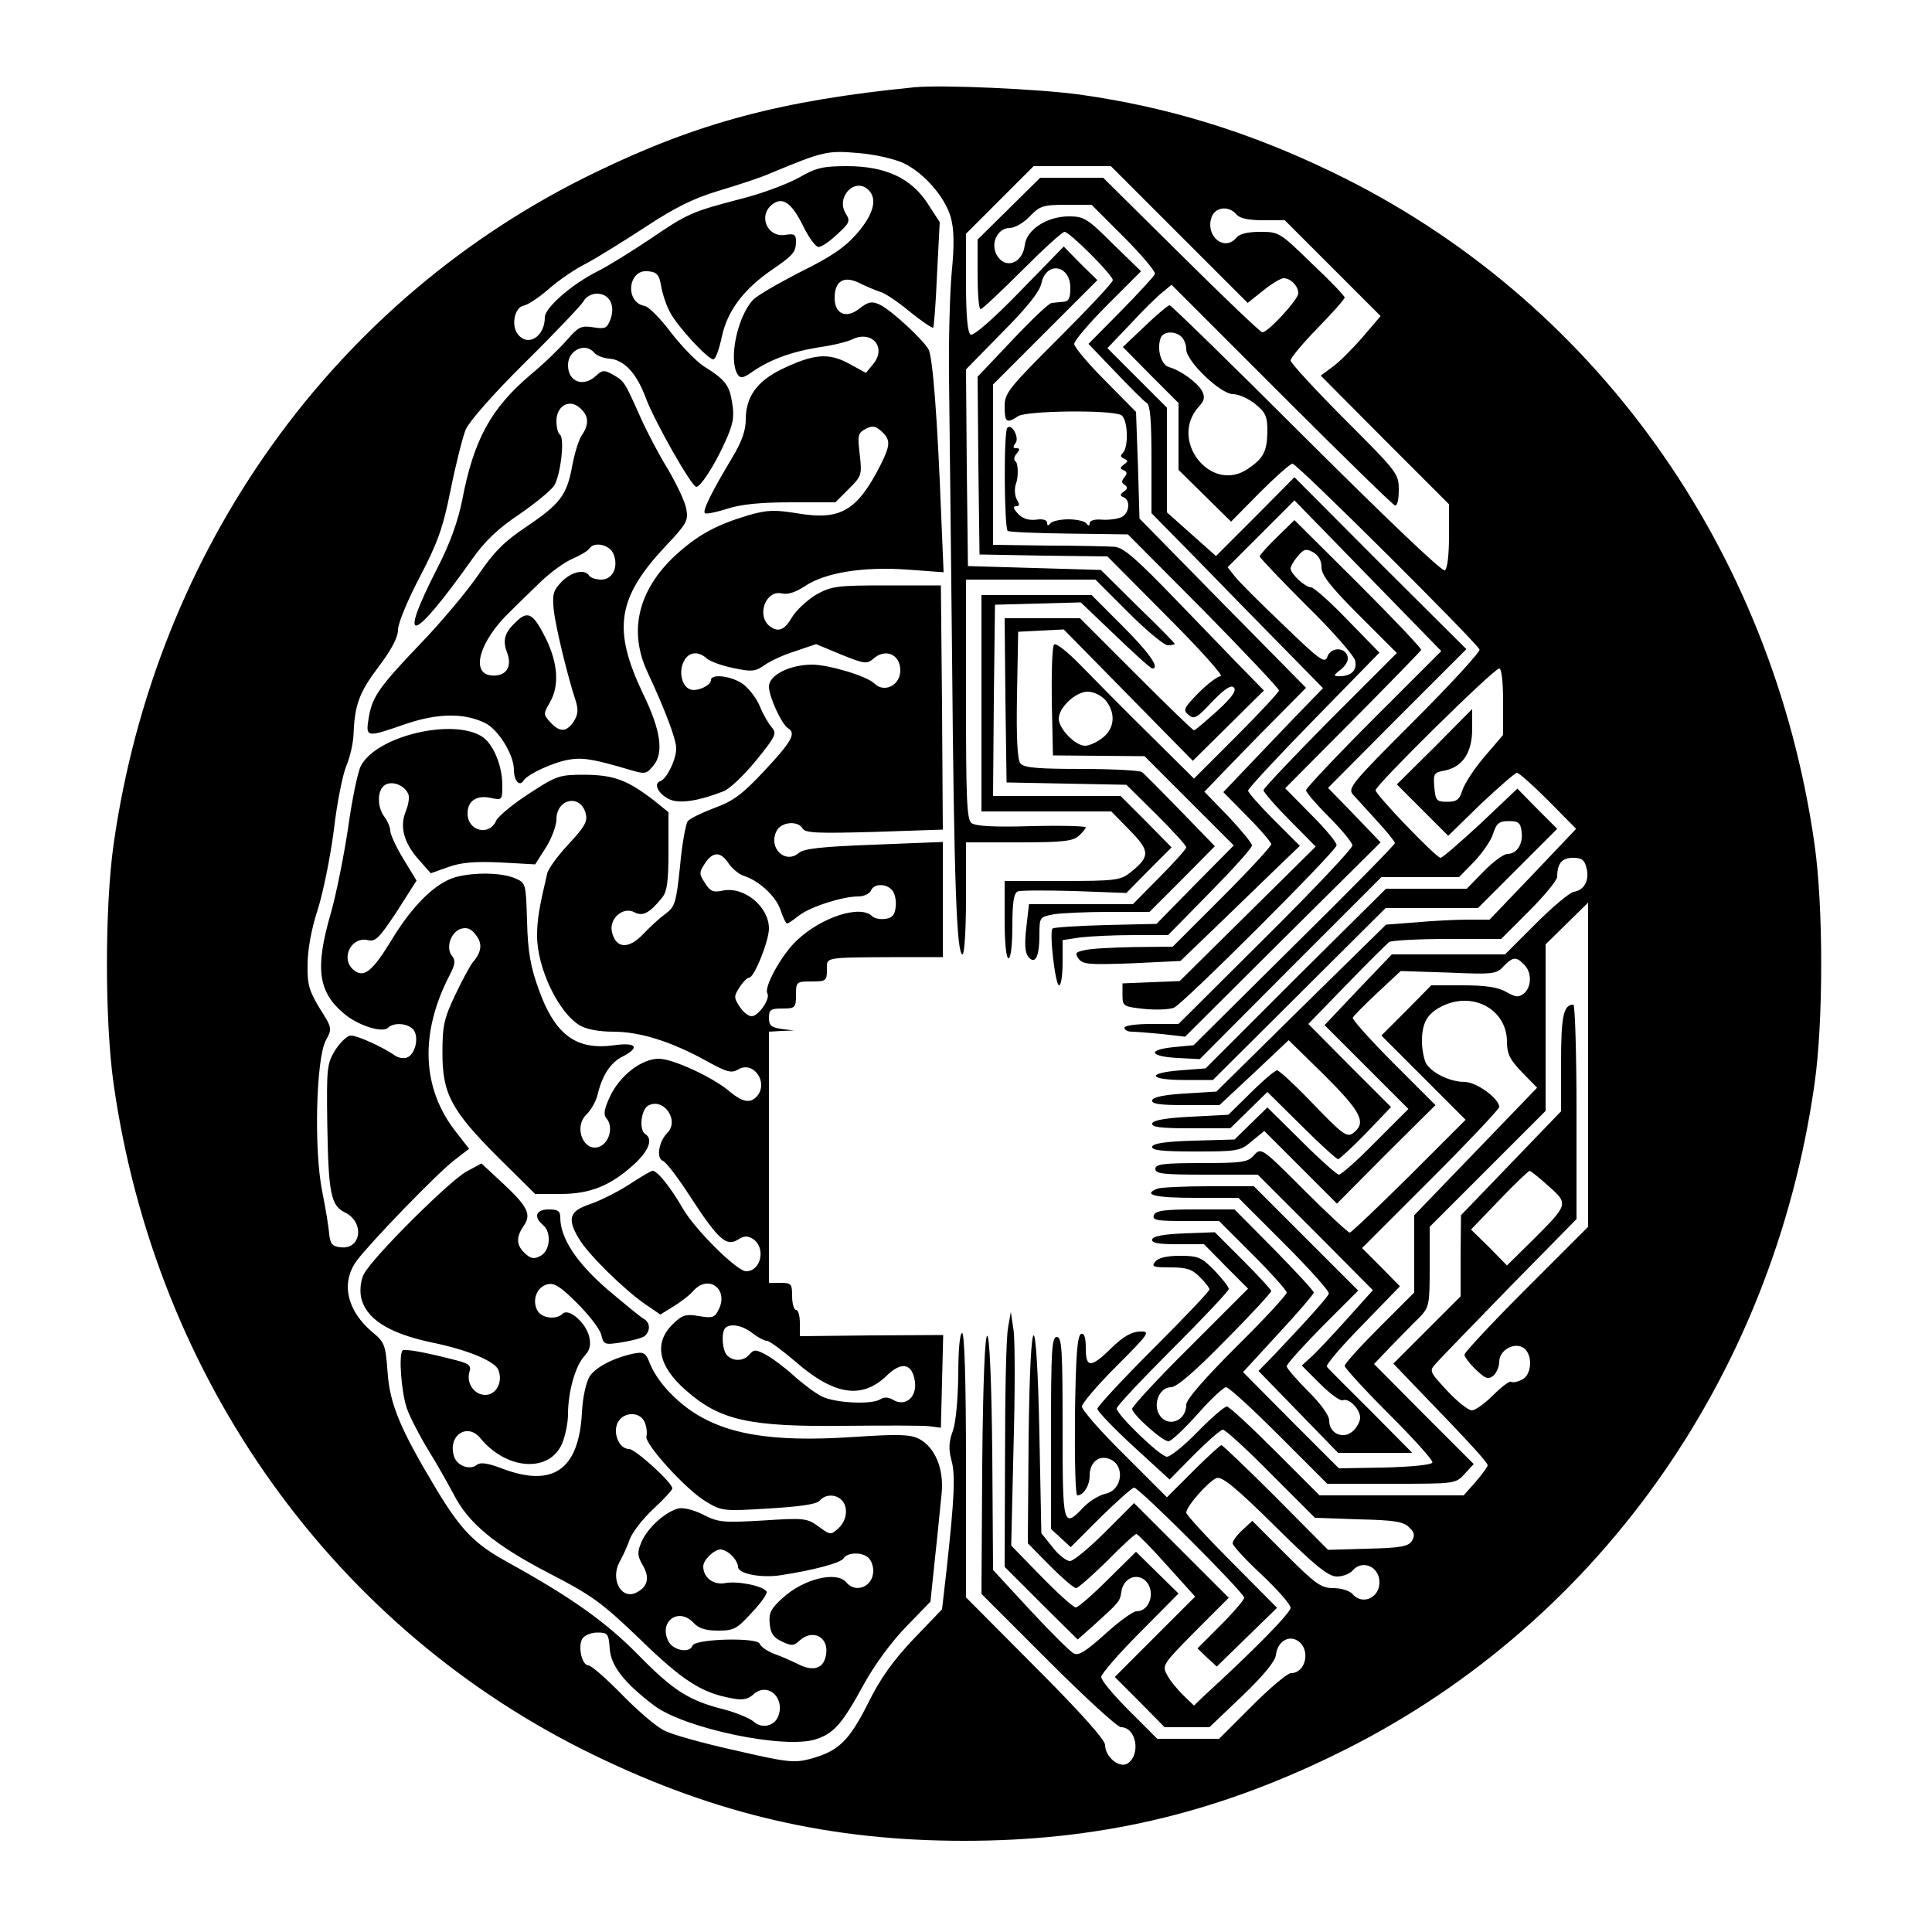 <?xml version="1.0" standalone="no"?>
<!DOCTYPE svg PUBLIC "-//W3C//DTD SVG 20010904//EN"
 "http://www.w3.org/TR/2001/REC-SVG-20010904/DTD/svg10.dtd">
<svg version="1.0" xmlns="http://www.w3.org/2000/svg"
 width="500pt" height="500pt" viewBox="0 0 500 500"
 preserveAspectRatio="xMidYMid meet">
<g transform="translate(0,500) scale(0.1,-0.1)"
fill="#000000" stroke="none">
<path d="M2365 4774 c-342 -34 -558 -91 -824 -220 -674 -325 -1138 -972 -1247
-1739 -23 -162 -23 -458 0 -620 109 -767 573 -1414 1247 -1739 314 -152 610
-220 954 -220 344 0 640 68 954 220 674 325 1138 972 1247 1739 23 162 23 458
0 620 -109 767 -573 1414 -1247 1739 -217 105 -426 169 -653 201 -108 15 -359
26 -431 19z m-27 -196 c53 -25 109 -89 123 -142 8 -29 9 -71 2 -141 -5 -55 -8
-176 -7 -270 1 -93 5 -422 8 -730 5 -584 12 -765 27 -765 5 0 9 65 9 145 l0
145 137 0 c113 0 140 3 155 17 10 9 18 19 18 22 0 3 -63 5 -140 3 -100 -3
-145 0 -156 8 -12 10 -14 64 -14 321 l0 309 168 0 167 0 85 -85 c47 -47 93
-85 102 -85 10 0 18 2 18 4 0 2 -43 46 -96 97 l-95 94 -172 5 -172 5 -3 255
-2 254 94 96 c65 65 96 105 101 126 12 59 75 49 75 -11 0 -26 -4 -35 -17 -36
-10 -1 -24 -2 -31 -3 -7 0 -53 -44 -102 -96 l-90 -95 2 -230 3 -230 165 -3
166 -2 154 -155 c85 -85 148 -155 139 -155 -8 0 -34 -20 -57 -43 -39 -40 -41
-45 -26 -57 14 -13 22 -8 61 34 33 34 49 44 56 37 8 -8 -4 -25 -43 -61 -30
-27 -57 -50 -60 -50 -3 0 -70 65 -150 145 l-145 145 -98 0 -97 0 2 -212 3
-213 155 -3 155 -3 78 -77 c42 -42 77 -80 77 -85 0 -4 -31 -39 -69 -77 l-69
-70 -135 0 -134 0 -7 -61 c-5 -42 -3 -65 5 -75 18 -22 29 0 29 57 0 46 1 46
38 53 20 3 84 6 142 6 l105 0 85 85 84 85 -89 92 c-50 51 -94 96 -100 100 -5
4 -76 8 -156 8 -112 0 -149 3 -158 14 -8 9 -11 65 -9 177 l3 164 59 3 59 3
167 -170 167 -170 92 91 92 91 -45 46 c-25 25 -105 109 -179 185 -107 111
-139 139 -163 141 -16 1 -93 3 -171 3 l-143 2 0 208 0 207 135 135 135 135
-44 43 -43 44 -115 -118 c-70 -72 -119 -114 -126 -110 -8 5 -12 49 -12 134 l0
127 88 88 87 87 100 0 100 0 177 -177 177 -177 40 32 c22 18 46 32 53 32 18 0
38 -20 38 -39 0 -16 -78 -101 -93 -101 -5 0 -99 90 -210 200 l-202 200 -81 0
-82 0 -81 -80 -81 -80 0 -90 c0 -50 3 -90 8 -90 4 0 52 45 107 100 55 55 104
100 110 100 13 0 125 -112 125 -125 0 -6 -63 -73 -140 -150 -130 -130 -140
-142 -140 -177 0 -41 5 -45 35 -25 21 14 236 17 266 3 18 -8 21 -85 4 -99 -6
-6 -5 -10 4 -14 11 -5 11 -7 0 -15 -11 -8 -11 -11 -1 -15 9 -4 10 -8 2 -18 -8
-10 -8 -15 1 -20 8 -6 7 -10 -2 -17 -11 -7 -11 -11 -1 -15 18 -7 15 -41 -5
-51 -10 -5 -33 -8 -50 -7 -19 2 -33 -2 -33 -9 0 -7 -3 -8 -8 -1 -4 6 -25 11
-47 11 -22 0 -43 -5 -47 -11 -5 -6 -8 -6 -8 2 0 7 -11 11 -29 8 -20 -2 -35 3
-47 16 -12 13 -13 19 -4 19 8 0 9 4 4 13 -8 11 -10 32 -4 47 6 17 5 52 -2 56
-5 3 -4 12 3 20 9 11 9 14 -1 14 -9 0 -9 4 -2 13 11 13 -9 52 -21 40 -10 -9
-8 -261 1 -267 5 -3 76 -6 160 -7 l151 -2 196 -197 c107 -109 195 -202 195
-207 0 -4 -50 -58 -110 -118 l-110 -110 -116 115 c-64 63 -143 143 -177 178
-33 34 -64 59 -69 54 -5 -5 -7 -71 -6 -148 l3 -139 118 -1 119 -1 115 -115
116 -116 -100 -101 -100 -102 -131 -3 c-73 -2 -135 -6 -138 -9 -9 -9 7 -147
17 -147 5 0 9 26 9 59 l0 58 46 7 c26 3 87 6 137 6 l90 0 108 110 c60 61 109
115 109 122 0 6 -28 40 -61 75 l-62 64 49 51 c27 28 86 89 131 134 l83 84
-216 219 -215 219 -4 138 -5 138 -80 81 c-44 44 -80 87 -80 95 0 8 39 54 86
101 l87 87 -73 71 c-66 66 -75 71 -114 71 -57 0 -110 -35 -114 -75 -6 -48 -52
-63 -73 -24 -16 30 3 69 34 69 13 0 36 13 52 30 26 27 34 30 95 30 l65 0 84
-84 c46 -46 82 -89 80 -95 -2 -6 -42 -49 -88 -96 l-84 -85 69 -72 c38 -40 75
-77 82 -81 9 -6 12 -47 12 -146 l0 -139 116 -118 c64 -66 164 -168 222 -227
l106 -108 -70 -72 c-38 -40 -96 -100 -129 -135 l-59 -62 62 -63 c34 -34 62
-67 62 -72 0 -5 -57 -67 -127 -137 l-128 -128 -100 -1 c-55 -1 -113 -4 -128
-8 -24 -5 -26 -8 -15 -23 11 -14 29 -15 138 -11 l125 6 105 101 c57 55 127
123 154 149 l50 48 -67 67 c-37 37 -67 71 -67 76 0 5 76 87 170 183 l170 174
-82 84 c-45 47 -88 85 -95 85 -15 0 -53 35 -53 49 0 5 8 19 18 31 16 19 22 21
40 11 14 -8 22 -21 22 -39 0 -20 22 -49 97 -124 l98 -98 -173 -173 c-94 -95
-172 -177 -172 -182 0 -5 30 -40 68 -78 l67 -68 -176 -174 -176 -174 -74 -3
-74 -3 0 -30 c0 -29 2 -30 55 -36 30 -3 65 -2 78 3 21 7 413 398 421 420 2 6
-27 41 -65 79 l-68 69 174 175 c96 97 176 179 178 183 1 4 -72 81 -163 172
l-165 164 -45 -44 c-25 -24 -45 -47 -45 -50 0 -3 54 -60 120 -126 67 -65 123
-130 127 -143 6 -25 -9 -41 -41 -41 -16 0 -16 2 5 18 14 12 20 25 16 35 -9 24
-44 21 -52 -3 -6 -18 -20 -8 -113 82 -59 56 -116 113 -126 126 l-19 24 86 86
87 87 190 -195 190 -195 -175 -175 c-96 -96 -175 -180 -175 -185 0 -6 27 -37
60 -70 33 -33 60 -66 60 -73 0 -8 -101 -115 -225 -238 l-225 -224 -70 0 c-40
0 -70 -4 -70 -10 0 -5 8 -10 19 -10 10 0 45 -3 78 -6 l60 -7 253 252 253 251
-68 71 -68 70 179 180 179 179 -223 222 -222 223 -101 -102 -102 -102 -63 56
-64 57 0 135 0 136 -77 77 -77 77 60 63 c32 35 70 72 83 82 l23 19 284 -284
c156 -156 288 -285 294 -287 6 -2 10 14 10 40 0 42 -3 46 -140 183 -77 77
-140 146 -140 152 0 7 32 45 70 84 39 40 70 75 70 79 0 4 -38 44 -85 88 -82
80 -85 82 -133 82 -33 0 -54 -5 -62 -15 -30 -36 -78 1 -66 48 7 31 45 37 66
12 8 -10 31 -15 69 -15 l56 0 124 -124 124 -124 -47 -55 c-26 -30 -61 -65 -78
-77 l-30 -22 166 -167 166 -166 0 -82 c0 -49 -4 -85 -11 -89 -7 -4 -153 136
-358 340 -190 190 -350 346 -354 346 -4 0 -33 -24 -64 -54 l-57 -54 72 -73 72
-72 0 -87 0 -86 68 -67 68 -67 74 75 c41 41 79 75 85 75 12 0 478 -464 484
-481 2 -6 -74 -89 -170 -185 -163 -163 -172 -174 -157 -191 9 -10 37 -40 62
-68 25 -27 46 -53 46 -57 0 -4 -117 -123 -261 -265 l-260 -258 -52 -5 c-69 -7
-62 -24 10 -28 l58 -3 235 236 235 235 100 0 101 0 39 40 c21 22 44 55 49 72
9 28 16 33 41 33 25 0 30 -4 33 -28 4 -32 -13 -57 -37 -57 -9 0 -37 -20 -61
-45 l-44 -45 -105 0 -104 0 -234 -232 -233 -233 -65 -5 c-90 -7 -83 -25 10
-25 l74 0 224 223 223 222 119 0 120 0 102 102 103 103 -52 52 -51 52 -95 -90
c-53 -49 -99 -89 -104 -89 -11 0 -168 163 -168 175 0 13 306 315 320 315 6 0
10 -34 10 -86 l0 -86 -47 -55 c-27 -31 -52 -70 -58 -87 -8 -26 -15 -31 -40
-31 -27 0 -30 3 -33 38 -3 35 -1 38 28 43 46 10 70 47 70 108 l0 51 -97 -98
-98 -97 66 -66 67 -67 84 82 c47 44 89 81 94 81 5 0 42 -33 81 -72 l72 -73
-112 -118 -112 -117 -56 0 c-31 0 -91 -3 -134 -7 l-78 -6 -220 -216 -219 -216
-81 -5 c-52 -3 -82 -9 -85 -17 -3 -10 19 -13 85 -13 l89 0 90 84 89 84 93 -91
c93 -93 108 -121 77 -147 -19 -16 -27 -10 -120 87 -39 40 -75 73 -80 73 -5 0
-36 -26 -67 -57 l-59 -58 -96 -5 c-64 -3 -98 -9 -101 -17 -3 -10 21 -13 99
-13 l103 0 48 47 48 47 88 -87 c48 -48 91 -87 95 -87 3 0 36 30 72 67 l65 68
-107 107 -107 108 99 102 c55 57 105 106 110 110 6 4 73 8 150 8 l140 0 72 72
c40 40 73 80 73 89 0 34 12 49 41 49 23 0 30 -6 35 -27 8 -31 -6 -57 -33 -61
-11 -2 -55 -39 -98 -82 l-80 -80 -146 0 -147 0 -87 -91 -87 -92 108 -108 109
-109 -85 -85 c-46 -47 -89 -85 -95 -85 -5 0 -49 39 -97 87 l-88 87 -42 -41
-43 -42 -104 -3 c-73 -2 -106 -7 -109 -15 -3 -10 24 -13 111 -13 110 0 117 1
147 27 l32 26 94 -94 94 -94 127 128 128 127 -109 109 c-60 60 -107 113 -105
117 2 5 31 34 64 65 l60 56 123 -4 c116 -5 125 -4 143 16 24 25 33 26 53 5 21
-20 20 -58 0 -75 -14 -11 -21 -10 -46 4 -21 12 -53 17 -112 17 l-82 0 -64 -65
-65 -65 109 -109 109 -109 -146 -146 c-81 -80 -150 -146 -154 -146 -4 0 -58
50 -118 110 -110 110 -111 111 -130 90 -16 -18 -30 -20 -137 -20 -98 0 -118
-3 -118 -15 0 -13 21 -15 133 -15 l132 0 149 -149 149 -150 -70 -78 c-39 -43
-80 -87 -92 -97 l-22 -20 47 -47 c26 -26 52 -45 59 -43 16 7 45 -23 45 -45 0
-10 -9 -26 -19 -35 -25 -22 -61 -6 -61 27 0 14 -21 43 -55 77 -30 30 -55 59
-55 64 0 6 42 52 92 103 l93 93 -135 135 -135 135 -117 0 c-64 0 -123 -3 -132
-6 -41 -16 -7 -24 97 -24 l112 0 119 -119 c65 -65 117 -123 115 -129 -4 -10
-51 -63 -142 -159 l-40 -41 103 -106 103 -106 96 0 96 0 -107 108 c-59 59
-111 110 -114 115 -4 4 37 52 91 107 l98 101 -49 50 -49 49 178 178 c97 97
177 182 177 187 0 22 -59 65 -90 65 -38 0 -86 24 -100 49 -5 11 -10 36 -10 56
0 47 13 71 50 90 80 41 169 -6 170 -90 0 -32 7 -47 39 -80 l39 -40 -159 -165
-159 -165 0 -100 0 -100 -90 -90 c-49 -49 -90 -94 -90 -100 0 -5 52 -62 115
-125 63 -63 114 -119 112 -125 -2 -6 -53 -11 -123 -13 l-119 -2 -124 124 -124
125 91 99 c51 55 92 103 92 107 0 4 -46 54 -102 111 l-103 104 -101 0 c-81 0
-103 -3 -108 -15 -4 -13 8 -15 82 -15 l87 0 88 -88 c48 -48 87 -92 87 -97 0
-6 -58 -69 -130 -140 -83 -83 -130 -137 -130 -150 0 -45 -51 -61 -71 -24 -15
29 3 69 32 69 14 0 62 41 140 121 66 66 119 124 119 128 0 3 -33 39 -73 79
l-73 73 -79 -3 c-52 -2 -80 -7 -83 -15 -3 -10 15 -13 65 -13 l69 0 57 -58 57
-57 -150 -150 c-83 -82 -150 -155 -150 -161 0 -14 78 -84 94 -84 7 0 40 31 75
70 34 39 68 70 74 70 7 0 68 -56 137 -125 l125 -125 166 0 c164 0 166 0 189
25 l24 26 -129 129 -129 130 44 46 c25 25 57 59 73 74 26 27 27 33 27 132 l0
103 150 150 150 150 0 215 0 216 55 54 55 54 0 -419 0 -420 -160 -160 c-88
-88 -160 -165 -160 -171 0 -5 13 -23 30 -39 24 -23 32 -26 45 -15 8 7 15 23
15 36 0 31 42 53 65 34 22 -18 19 -67 -5 -80 -11 -6 -24 -9 -29 -6 -4 3 -25
-13 -46 -34 -22 -22 -47 -40 -56 -40 -9 0 -38 23 -64 51 -46 50 -47 51 -28 71
10 12 96 100 190 197 l173 176 0 278 c0 152 -4 277 -8 277 -26 0 -32 -30 -32
-150 l0 -126 -130 -135 -129 -134 -1 -105 0 -105 -87 -87 -87 -87 70 -73 c125
-129 174 -183 174 -190 0 -4 -14 -23 -31 -43 l-31 -35 -187 0 -186 0 -115 115
c-63 63 -119 115 -125 115 -6 0 -40 -29 -75 -65 -35 -36 -71 -65 -80 -65 -17
0 -130 109 -130 125 0 6 65 75 145 155 80 80 145 149 145 154 0 6 -17 27 -37
48 -33 34 -42 38 -89 38 -34 0 -56 -5 -64 -15 -11 -13 -6 -15 39 -15 42 0 57
-5 76 -25 14 -13 25 -28 25 -32 0 -5 -65 -73 -145 -153 -80 -80 -145 -150
-145 -156 0 -6 42 -50 93 -97 l94 -86 64 65 c35 35 68 64 74 64 6 0 62 -51
124 -114 l114 -114 113 -4 c92 -2 117 -6 131 -21 14 -13 15 -21 7 -35 -9 -14
-29 -18 -114 -20 l-103 -3 -135 136 c-74 74 -138 135 -141 135 -3 0 -36 -30
-73 -67 l-68 -68 -110 110 c-61 60 -110 116 -110 125 0 8 40 55 90 105 86 86
88 90 59 89 -21 -1 -42 -13 -72 -42 -54 -53 -67 -53 -67 -1 0 28 -4 39 -12 37
-10 -4 -14 -57 -16 -211 -1 -114 1 -207 6 -207 16 0 32 25 32 51 0 33 22 53
49 44 44 -14 37 -82 -9 -91 -16 -4 -41 -19 -56 -35 -53 -55 -54 -51 -54 206 0
202 -2 235 -15 235 -13 0 -15 -34 -15 -248 l0 -249 25 -23 26 -24 77 77 c43
42 82 77 87 77 13 0 285 -272 285 -285 0 -5 -27 -37 -60 -70 l-61 -61 25 -24
25 -23 78 76 78 76 -117 118 c-65 65 -118 123 -118 128 0 17 59 83 79 90 14 4
51 -26 151 -125 105 -104 138 -130 160 -130 15 0 33 7 40 15 25 30 70 11 70
-30 0 -41 -45 -60 -70 -30 -7 8 -29 15 -49 15 -32 0 -46 10 -123 87 l-87 87
-26 -24 c-14 -13 -25 -28 -25 -34 0 -6 34 -43 75 -81 41 -39 75 -77 75 -86 0
-13 -93 -108 -224 -228 l-26 -25 -29 28 c-15 15 -34 38 -41 52 -13 24 -10 28
73 112 l87 87 -123 123 -122 122 -75 -75 c-41 -41 -82 -75 -91 -75 -9 0 -30
16 -45 36 l-29 36 -5 254 c-7 349 -24 343 -28 -11 l-2 -269 57 -58 c32 -32 62
-58 68 -58 5 0 41 32 80 70 38 39 72 70 76 70 3 0 39 -36 79 -81 l73 -81 -104
-104 -104 -104 65 -65 64 -65 58 0 58 0 85 81 c55 53 85 89 87 106 4 34 32 52
56 37 35 -22 22 -84 -17 -84 -9 0 -54 -38 -101 -85 l-85 -85 -80 0 -80 0 -72
72 c-40 40 -73 79 -73 88 0 8 45 60 100 115 l100 101 -55 54 -55 54 -73 -72
c-40 -40 -77 -72 -83 -72 -6 0 -46 36 -89 80 l-78 80 6 255 c4 140 4 276 0
303 l-7 47 -7 -40 c-5 -22 -8 -171 -8 -330 l-1 -290 94 -94 95 -94 43 38 c65
59 66 60 70 85 4 31 32 48 56 34 35 -22 22 -84 -17 -84 -9 0 -46 -27 -81 -59
-49 -44 -69 -57 -81 -50 -9 4 -60 55 -113 112 l-96 104 -2 302 c-2 190 -7 302
-13 304 -6 1 -11 -116 -13 -333 l-2 -335 172 -172 c95 -95 180 -173 189 -173
40 0 52 -71 17 -94 -21 -13 -58 17 -58 48 0 13 -63 84 -180 201 l-180 181 0
342 c0 221 -4 342 -10 342 -6 0 -10 -43 -10 -107 -1 -65 -6 -123 -14 -146 -11
-29 -11 -48 -4 -75 11 -38 8 -98 -12 -282 l-12 -105 -74 -77 c-53 -56 -86
-102 -118 -167 -49 -97 -76 -123 -149 -143 -42 -11 -60 -9 -194 22 -82 18
-164 41 -183 51 -20 9 -69 51 -110 93 -41 42 -80 76 -87 76 -17 0 -28 49 -16
69 6 9 23 16 39 16 27 0 29 -3 32 -42 3 -44 37 -88 115 -147 78 -59 338 -114
419 -87 46 15 68 40 123 141 28 51 72 111 110 150 l63 65 12 115 c7 63 14 138
17 166 6 63 -17 118 -58 140 -24 12 -52 13 -172 5 -213 -14 -335 7 -427 74
-48 36 -84 79 -100 121 -9 23 -15 26 -40 21 -52 -11 -98 -35 -114 -59 -9 -15
-18 -53 -20 -94 -8 -148 -75 -195 -208 -144 -37 14 -55 16 -64 9 -18 -15 -52
-2 -59 22 -17 54 35 89 69 46 68 -82 179 -89 211 -12 8 19 15 53 15 75 0 58
19 125 42 150 14 15 18 28 13 50 -8 36 -53 76 -69 60 -16 -16 -54 -12 -65 8
-15 27 -2 61 25 68 18 5 34 -5 78 -49 30 -30 58 -66 62 -81 6 -26 8 -27 53
-20 25 4 52 11 59 16 16 14 15 35 -2 45 -8 4 -50 39 -94 76 -80 69 -122 133
-122 186 0 17 -6 21 -30 21 -33 0 -40 -19 -15 -40 23 -19 19 -67 -6 -80 -16
-9 -25 -8 -40 6 -23 21 -24 42 -4 71 21 30 11 50 -53 110 l-56 52 -37 -20
c-41 -20 -246 -224 -267 -266 -8 -15 -11 -38 -8 -58 11 -57 70 -95 182 -119
94 -19 166 -49 174 -72 12 -31 -6 -64 -34 -64 -29 0 -50 31 -41 60 5 15 -1 21
-32 29 -80 21 -136 31 -141 26 -11 -11 -3 -110 11 -150 8 -23 33 -71 55 -107
23 -37 52 -89 66 -115 37 -74 107 -132 246 -204 112 -58 136 -75 236 -171 111
-108 160 -139 237 -153 29 -6 42 -3 57 10 35 32 81 -6 65 -54 -9 -28 -42 -36
-64 -17 -10 9 -44 23 -77 32 -92 23 -132 49 -224 143 -84 85 -173 148 -338
239 -83 46 -118 81 -181 185 -95 158 -122 222 -128 306 -5 71 -8 78 -40 104
-66 56 -81 128 -40 184 34 46 205 223 251 259 l40 31 -32 41 c-91 114 -97 258
-17 411 13 25 14 36 5 47 -17 20 -4 61 22 70 16 5 27 1 39 -15 18 -22 16 -44
-7 -71 -7 -8 -28 -47 -46 -85 -29 -61 -33 -80 -33 -150 0 -106 23 -149 145
-271 l95 -94 65 0 c77 0 129 21 189 75 40 36 52 67 31 80 -17 11 -11 64 8 74
40 21 81 -39 49 -71 -22 -22 -29 -65 -12 -72 9 -3 42 -47 74 -97 70 -107 91
-126 121 -107 15 10 25 10 38 2 35 -22 22 -84 -17 -84 -24 0 -135 110 -166
166 -30 52 -64 94 -76 94 -4 0 -31 -16 -60 -35 -29 -19 -75 -42 -101 -51 -55
-18 -61 -38 -29 -91 25 -41 116 -130 169 -167 l41 -28 34 21 c18 11 42 29 52
41 38 42 90 5 66 -47 -11 -23 -16 -25 -52 -19 -35 6 -44 3 -70 -23 -47 -48
-35 -107 36 -169 88 -78 164 -95 414 -92 102 1 200 1 216 -1 l30 -4 3 120 3
120 -186 -1 -185 -2 0 34 c0 19 -4 34 -10 34 -5 0 -10 16 -10 35 0 32 -2 35
-30 35 l-30 0 0 325 0 325 33 2 32 1 -32 4 c-27 4 -33 9 -33 29 0 21 5 24 35
24 33 0 35 2 35 35 0 34 1 35 40 35 38 0 40 2 40 30 0 34 -12 32 193 33 l107
0 0 149 0 149 -177 -7 c-134 -5 -182 -10 -195 -21 -36 -31 -81 13 -58 57 12
23 55 27 67 6 7 -12 38 -13 186 -9 l177 6 -2 316 -3 316 -140 0 c-130 0 -143
-2 -183 -24 -23 -14 -51 -40 -62 -58 -19 -33 -35 -40 -56 -25 -38 26 -13 97
30 86 15 -3 35 3 59 19 52 35 150 51 264 43 l95 -7 -6 143 c-10 258 -22 413
-33 434 -16 27 -97 102 -127 116 -20 9 -29 7 -51 -10 -35 -28 -65 -15 -65 27
0 44 24 58 63 39 18 -9 42 -19 54 -23 13 -3 48 -27 78 -52 31 -25 58 -43 60
-41 2 2 7 64 10 138 l7 135 -31 48 c-43 66 -109 97 -209 97 -62 0 -80 -4 -125
-30 -29 -16 -95 -41 -147 -54 -130 -34 -140 -38 -238 -105 -48 -32 -109 -70
-137 -84 -66 -33 -135 -94 -135 -118 0 -50 -43 -77 -69 -45 -19 22 -10 70 14
75 11 2 40 21 65 43 25 22 67 51 95 65 27 14 96 57 153 94 79 52 125 75 191
95 47 14 109 34 136 46 134 56 147 59 225 52 42 -3 94 -15 118 -26z m-90 -70
c23 -23 13 -62 -29 -111 -32 -37 -67 -61 -148 -101 -58 -30 -114 -62 -123 -73
-40 -44 -63 -154 -39 -192 7 -11 14 -10 37 6 44 31 99 52 172 64 37 5 77 15
88 21 51 24 89 -21 54 -64 l-19 -23 -44 24 c-53 29 -92 25 -175 -15 -63 -31
-92 -71 -92 -130 0 -28 -10 -57 -36 -100 -51 -85 -76 -135 -70 -142 3 -3 29 2
57 11 36 12 87 17 166 17 l115 0 35 35 c33 33 34 36 28 89 -6 49 -5 55 15 66
18 9 25 8 41 -6 24 -22 24 -35 -2 -87 -60 -118 -103 -144 -212 -126 -63 10
-80 10 -132 -5 -83 -25 -130 -51 -188 -104 -96 -90 -121 -196 -71 -302 46 -99
74 -173 74 -197 0 -29 -25 -80 -42 -85 -19 -7 -1 -37 28 -48 26 -10 75 -2 136
22 15 5 53 41 84 79 52 64 55 71 41 87 -8 9 -22 33 -30 53 -8 20 -27 45 -42
57 -28 22 -85 30 -85 12 0 -14 -37 -31 -54 -24 -22 8 -30 47 -16 73 12 24 37
27 59 7 9 -8 40 -19 69 -25 48 -10 57 -9 81 8 14 10 50 27 80 36 l53 18 65
-27 c59 -24 67 -25 83 -11 31 28 70 12 70 -30 0 -39 -42 -59 -67 -34 -19 19
-115 48 -160 49 -59 0 -113 -27 -113 -57 0 -26 33 -98 50 -108 21 -13 8 -35
-61 -109 -58 -62 -81 -79 -130 -97 -32 -12 -63 -27 -69 -34 -5 -6 -15 -59 -20
-116 -10 -95 -13 -106 -38 -124 -15 -11 -41 -35 -58 -53 -37 -39 -70 -37 -80
5 -9 35 28 68 58 52 21 -11 38 -3 70 36 14 16 18 40 18 122 l0 101 -37 30
c-69 53 -103 66 -178 67 -68 0 -74 -2 -146 -49 -42 -27 -80 -59 -85 -70 -18
-41 -74 -27 -74 19 0 32 23 48 60 40 29 -6 30 -6 30 33 0 51 -24 108 -53 126
-76 48 -273 1 -313 -76 -8 -15 -23 -87 -33 -160 -11 -73 -31 -173 -45 -222
-41 -141 -33 -203 34 -259 36 -31 100 -51 114 -37 15 15 52 12 66 -5 15 -19 5
-64 -17 -72 -8 -3 -23 -1 -32 6 -28 20 -95 51 -113 51 -9 0 -27 -17 -40 -37
-22 -36 -23 -46 -21 -193 3 -178 9 -210 46 -228 51 -25 42 -96 -11 -90 -22 2
-27 9 -30 33 -1 17 -9 66 -18 111 -22 108 -16 343 9 391 17 31 17 32 -16 84
-27 45 -32 61 -31 113 0 37 10 93 26 141 14 44 33 137 42 207 8 70 23 144 32
165 9 21 18 58 19 83 3 77 15 109 66 176 33 44 49 75 49 94 0 17 25 77 56 136
46 88 60 126 80 225 13 66 31 136 39 157 10 22 70 91 155 175 77 76 144 147
150 157 6 12 21 20 35 20 32 0 48 -30 35 -66 -9 -24 -14 -26 -45 -21 -31 5
-38 1 -67 -32 -18 -21 -60 -62 -94 -90 -104 -88 -148 -169 -178 -326 -11 -54
-31 -111 -64 -175 -106 -207 -66 -197 90 23 33 47 68 80 122 116 42 29 82 62
90 74 17 27 28 124 15 132 -5 4 -9 19 -9 35 0 40 34 59 61 34 23 -20 24 -42 5
-70 -8 -11 -19 -47 -25 -79 -14 -77 -31 -99 -120 -159 -57 -38 -84 -66 -124
-125 -29 -42 -95 -121 -148 -176 -110 -115 -126 -139 -135 -194 -8 -50 -6 -50
95 -15 82 28 151 30 206 3 34 -16 75 -82 75 -121 0 -29 15 -45 25 -28 10 16
76 47 117 54 35 6 63 2 157 -26 41 -12 44 -12 63 12 26 32 18 91 -28 185 -79
166 -67 247 57 380 56 59 61 68 55 98 -3 19 -25 64 -47 102 -23 37 -55 98 -71
134 -42 94 -42 94 -71 111 -23 13 -28 13 -45 -3 -33 -30 -72 -15 -72 28 0 39
45 60 68 32 6 -7 23 -14 38 -15 39 -3 71 -37 95 -101 22 -60 119 -231 131
-231 11 0 47 55 74 115 21 46 25 65 19 101 -7 47 -17 61 -75 97 -19 13 -57 52
-84 87 -27 36 -57 66 -67 68 -53 9 -44 96 8 90 23 -2 29 -9 34 -38 3 -19 13
-50 23 -68 19 -37 98 -122 112 -122 6 0 15 26 22 58 14 67 56 123 130 174 54
37 62 45 62 74 0 17 -5 20 -28 16 -49 -7 -72 55 -29 82 25 16 48 -2 77 -62 14
-28 31 -51 38 -51 7 -1 29 14 48 32 33 30 35 35 23 54 -27 43 24 96 59 61z
m810 -380 c7 -7 12 -21 12 -32 0 -31 89 -116 121 -116 15 0 41 -12 58 -26 27
-22 31 -32 31 -72 -1 -50 -10 -68 -50 -95 -95 -66 -206 73 -128 160 15 16 17
25 9 41 -12 22 -56 54 -86 62 -20 6 -32 47 -21 76 7 17 38 18 54 2z m-1471
-560 c15 -34 -1 -68 -31 -68 -14 0 -28 5 -31 10 -11 18 -45 11 -71 -15 -22
-23 -25 -32 -21 -73 5 -45 36 -173 57 -236 7 -23 6 -35 -5 -53 -19 -28 -36
-29 -61 -2 -18 20 -18 22 -1 51 25 43 21 101 -10 165 -32 64 -46 73 -74 47
-33 -30 -39 -49 -27 -82 15 -38 -3 -64 -41 -60 -54 6 -30 89 49 165 19 19 55
54 80 78 25 24 62 51 82 59 20 9 39 20 43 26 12 19 51 11 62 -12z m1274 -380
c27 -33 24 -73 -7 -97 -15 -12 -35 -21 -46 -21 -25 0 -68 44 -68 70 0 29 44
70 75 70 16 0 35 -10 46 -22z m-1804 -244 c3 -8 0 -27 -7 -44 -16 -39 -5 -81
33 -124 l32 -36 45 16 c33 12 68 15 135 12 l90 -5 28 44 c15 24 27 57 27 72 0
55 63 67 76 15 5 -20 -3 -34 -44 -78 -28 -30 -53 -64 -56 -77 -21 -90 -26
-119 -26 -161 0 -83 55 -199 111 -232 17 -10 50 -16 86 -16 69 0 149 -25 240
-75 54 -30 66 -33 83 -23 39 24 79 -32 50 -68 -18 -21 -38 -17 -74 13 -43 36
-145 83 -181 83 -44 0 -99 -42 -125 -95 -17 -36 -19 -49 -10 -60 16 -19 9 -55
-12 -69 -43 -27 -78 45 -39 81 10 10 23 32 27 48 12 51 33 84 64 100 47 24 38
38 -20 30 -99 -14 -154 27 -196 145 -21 58 -28 97 -30 175 -3 99 -3 100 -31
112 -35 15 -106 16 -154 3 -52 -15 -111 -72 -167 -165 -49 -80 -71 -97 -97
-75 -35 29 -6 87 37 77 20 -5 30 6 75 74 l51 80 -34 56 c-19 31 -34 64 -34 73
0 9 -7 25 -15 36 -20 26 -19 71 2 83 20 11 51 -2 60 -25z m829 -179 c9 -13 26
-27 37 -31 40 -12 85 -53 97 -89 6 -19 14 -35 17 -35 3 0 16 9 30 20 29 23
113 50 154 50 15 0 29 7 33 15 7 19 40 19 55 1 7 -8 11 -27 9 -43 -2 -21 -9
-29 -27 -31 -13 -2 -28 1 -34 7 -30 30 -131 -2 -195 -63 -38 -35 -86 -121 -76
-137 8 -14 -23 -59 -41 -59 -8 0 -22 11 -31 25 -15 23 -15 27 0 50 9 14 20 25
25 25 13 0 51 95 51 127 0 57 -65 110 -120 98 -24 -5 -32 -2 -45 19 -16 24
-16 28 -1 51 21 32 41 32 62 0z m2122 -835 c52 -46 51 -47 -42 -140 l-66 -65
-46 47 -47 46 73 76 c40 42 76 76 79 76 3 -1 25 -18 49 -40z m-2061 -380 c14
-11 31 -20 38 -20 6 0 40 -25 75 -55 99 -86 171 -97 235 -35 36 35 62 32 71
-6 12 -46 -21 -78 -56 -56 -10 6 -22 7 -31 1 -23 -15 -118 -10 -152 7 -18 9
-51 34 -73 54 -23 21 -55 45 -72 54 -26 14 -31 14 -42 1 -15 -18 -42 -19 -58
-3 -13 13 -16 60 -5 71 12 13 45 7 70 -13z m-278 -232 c5 -13 6 -28 4 -35 -7
-18 104 -140 154 -169 41 -25 46 -25 162 -18 82 5 124 11 132 20 14 17 41 18
57 2 18 -18 14 -53 -8 -73 -20 -18 -21 -18 -51 4 -30 22 -37 23 -144 16 -103
-6 -116 -5 -155 15 -26 13 -51 19 -65 16 -34 -9 -80 -51 -95 -87 -11 -26 -11
-35 3 -59 19 -32 14 -56 -15 -71 -39 -21 -69 32 -45 78 9 16 21 42 27 60 7 18
34 53 61 78 27 25 49 49 49 53 0 15 -96 102 -112 102 -26 0 -43 42 -29 69 16
29 59 28 70 -1z m225 -344 c9 -8 16 -22 16 -29 0 -18 59 -29 108 -22 86 13
158 32 165 44 10 16 49 17 65 1 7 -7 12 -21 12 -33 0 -41 -45 -60 -70 -30 -25
30 -111 9 -165 -41 -30 -27 -36 -39 -33 -66 2 -25 10 -36 31 -46 25 -12 31
-12 46 2 34 31 76 10 69 -35 -5 -36 -31 -46 -70 -27 -18 9 -47 22 -65 28 -17
7 -34 18 -37 26 -6 17 -168 13 -174 -5 -7 -21 -52 -12 -63 13 -24 51 28 87 66
46 13 -14 31 -20 63 -20 41 0 49 4 88 47 24 25 41 50 38 54 -9 15 -76 28 -107
22 -30 -6 -57 14 -57 43 0 17 28 44 45 44 7 0 21 -7 29 -16z"/>
<path d="M2540 3180 l0 -280 168 0 168 0 48 -49 c53 -54 53 -68 0 -110 -24
-19 -40 -21 -175 -21 l-149 0 0 -100 c0 -60 4 -100 10 -100 6 0 10 35 10 84 0
62 4 85 14 89 7 3 74 3 147 1 l134 -5 58 59 59 59 -66 67 -66 66 -165 0 -165
0 2 248 3 247 111 3 111 3 89 -85 c49 -47 92 -86 96 -86 21 0 -8 41 -77 110
l-80 80 -142 0 -143 0 0 -280z"/>
</g>
</svg>
